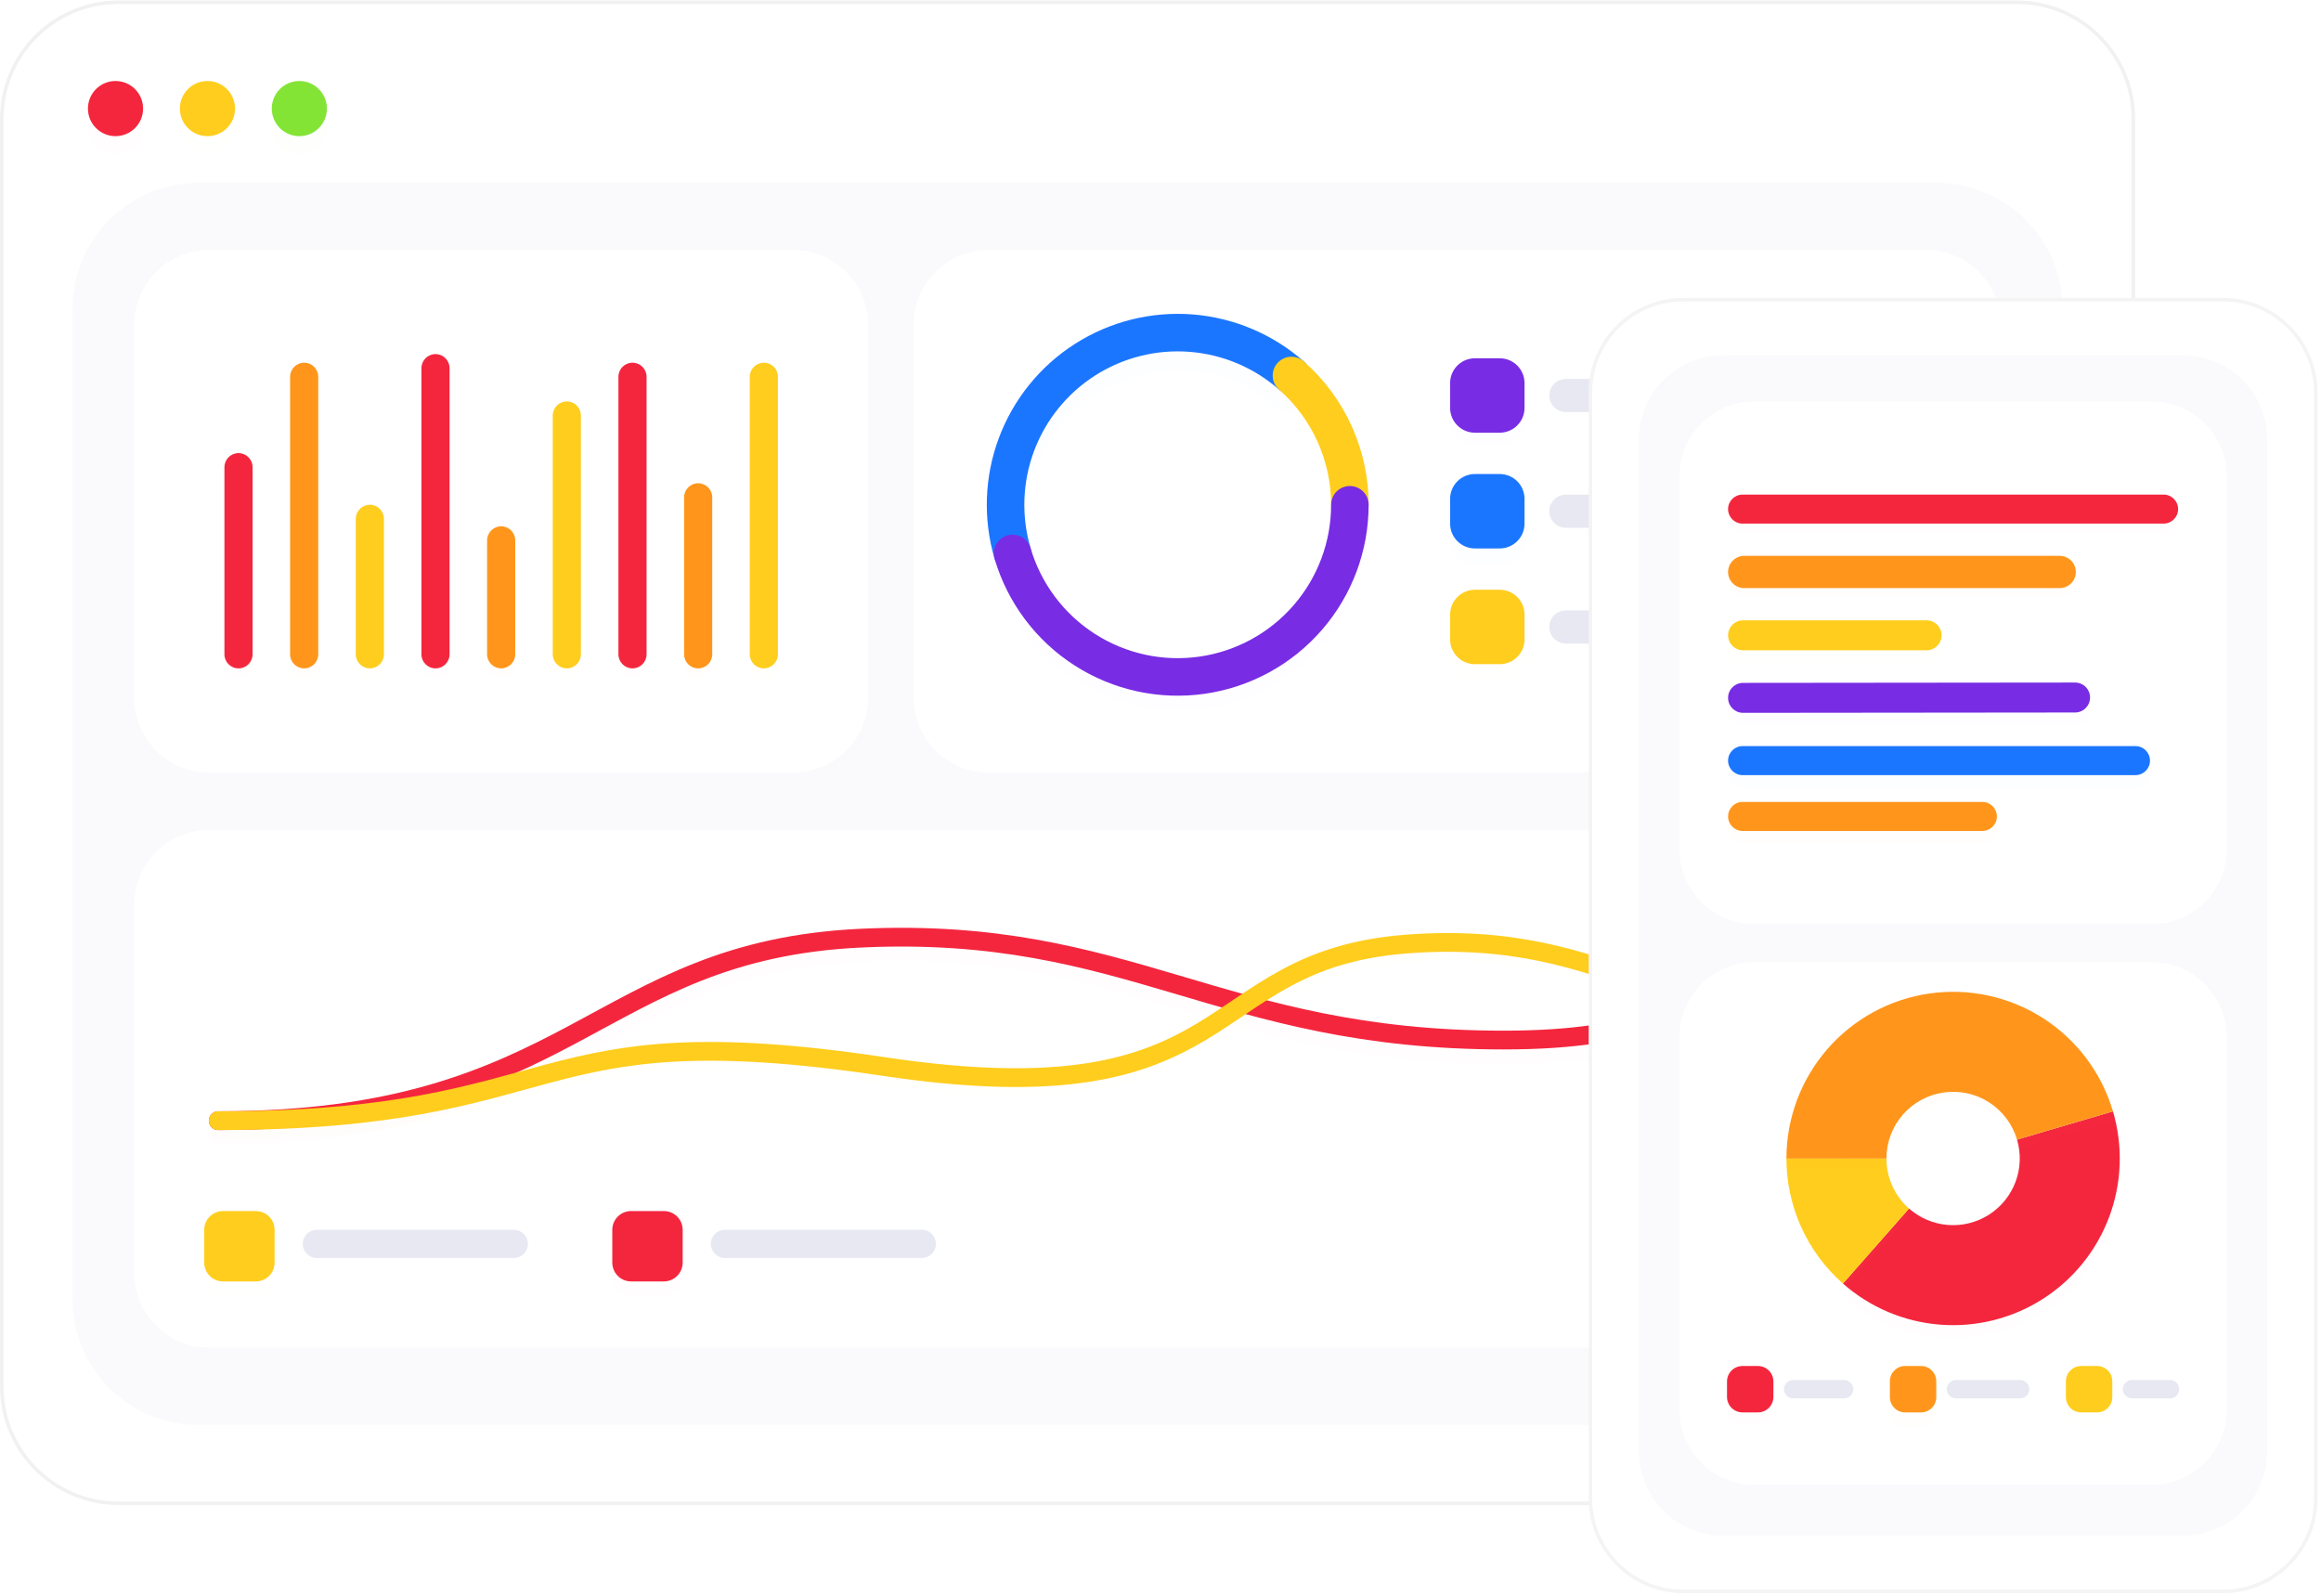 <svg width="663" height="456" viewBox="0 0 663 456" fill="none" xmlns="http://www.w3.org/2000/svg">
<path d="M576.044 0.646H33.863C15.437 0.646 0.5 15.584 0.5 34.01V396.03C0.5 414.456 15.437 429.393 33.863 429.393H576.044C594.47 429.393 609.407 414.456 609.407 396.03V34.01C609.407 15.584 594.47 0.646 576.044 0.646Z" fill="white" stroke="#F1F1F1"/>
<path d="M20.703 88.241C20.703 68.359 36.821 52.241 56.703 52.241H553.203C573.085 52.241 589.203 68.358 589.203 88.241V371.055C589.203 390.937 573.085 407.055 553.203 407.055H56.703C36.821 407.055 20.703 390.937 20.703 371.055V88.241Z" fill="#FAFAFC"/>
<g filter="url(#filter0_d)">
<path d="M548.972 237.035H59.778C47.938 237.035 38.34 246.633 38.34 258.473V363.503C38.34 375.343 47.938 384.941 59.778 384.941H548.972C560.812 384.941 570.41 375.343 570.41 363.503V258.473C570.41 246.633 560.812 237.035 548.972 237.035Z" fill="white" fill-opacity="0.01"/>
</g>
<path d="M548.972 237.035H59.778C47.938 237.035 38.34 246.633 38.34 258.473V363.503C38.34 375.343 47.938 384.941 59.778 384.941H548.972C560.812 384.941 570.41 375.343 570.41 363.503V258.473C570.41 246.633 560.812 237.035 548.972 237.035Z" fill="white"/>
<g filter="url(#filter1_d)">
<path d="M73.078 345.923H63.699C60.739 345.923 58.34 348.322 58.34 351.282V360.661C58.34 363.621 60.739 366.021 63.699 366.021H73.078C76.038 366.021 78.438 363.621 78.438 360.661V351.282C78.438 348.322 76.038 345.923 73.078 345.923Z" fill="#FFCD1D" fill-opacity="0.01"/>
</g>
<path d="M73.078 345.923H63.699C60.739 345.923 58.34 348.322 58.34 351.282V360.661C58.34 363.621 60.739 366.021 63.699 366.021H73.078C76.038 366.021 78.438 363.621 78.438 360.661V351.282C78.438 348.322 76.038 345.923 73.078 345.923Z" fill="#FFCD1D"/>
<g filter="url(#filter2_d)">
<path d="M189.645 345.923H180.266C177.306 345.923 174.906 348.322 174.906 351.282V360.661C174.906 363.621 177.306 366.021 180.266 366.021H189.645C192.605 366.021 195.004 363.621 195.004 360.661V351.282C195.004 348.322 192.605 345.923 189.645 345.923Z" fill="#F4263E" fill-opacity="0.01"/>
</g>
<path d="M189.645 345.923H180.266C177.306 345.923 174.906 348.322 174.906 351.282V360.661C174.906 363.621 177.306 366.021 180.266 366.021H189.645C192.605 366.021 195.004 363.621 195.004 360.661V351.282C195.004 348.322 192.605 345.923 189.645 345.923Z" fill="#F4263E"/>
<path d="M146.77 351.282H90.496C88.276 351.282 86.477 353.082 86.477 355.302C86.477 357.522 88.276 359.321 90.496 359.321H146.77C148.99 359.321 150.79 357.522 150.79 355.302C150.79 353.082 148.99 351.282 146.77 351.282Z" fill="#E7E8F1"/>
<path d="M263.336 351.282H207.063C204.843 351.282 203.043 353.082 203.043 355.302C203.043 357.522 204.843 359.321 207.063 359.321H263.336C265.556 359.321 267.356 357.522 267.356 355.302C267.356 353.082 265.556 351.282 263.336 351.282Z" fill="#E7E8F1"/>
<g filter="url(#filter3_d)">
<path d="M62.34 320.106C164.414 320.106 169.678 271.431 246.234 267.955C322.789 264.478 348.308 297.078 429.504 297.078C510.699 297.078 483.94 258.473 533.898 258.473" stroke="#F4263E" stroke-opacity="0.01" stroke-width="5.359" stroke-linecap="round"/>
</g>
<path d="M62.34 320.106C164.414 320.106 169.678 271.431 246.234 267.955C322.789 264.478 348.308 297.078 429.504 297.078C510.699 297.078 483.94 258.473 533.898 258.473" stroke="#F4263E" stroke-width="5.359" stroke-linecap="round"/>
<g filter="url(#filter4_d)">
<path d="M62.34 320.106C164.317 320.106 149.239 289.161 252.433 304.634C355.626 320.106 341.532 274.288 401.792 269.653C462.051 265.018 480.138 296.908 535.762 293.597" stroke="#FFCD1D" stroke-opacity="0.01" stroke-width="5.359" stroke-linecap="round"/>
</g>
<path d="M62.34 320.106C164.317 320.106 149.239 289.161 252.433 304.634C355.626 320.106 341.532 274.288 401.792 269.653C462.051 265.018 480.138 296.908 535.762 293.597" stroke="#FFCD1D" stroke-width="5.359" stroke-linecap="round"/>
<g filter="url(#filter5_d)">
<path d="M550.125 71.384H282.403C270.563 71.384 260.965 80.982 260.965 92.822V199.232C260.965 211.072 270.563 220.67 282.403 220.67H550.125C561.965 220.67 571.563 211.072 571.563 199.232V92.822C571.563 80.982 561.965 71.384 550.125 71.384Z" fill="white" fill-opacity="0.01"/>
</g>
<path d="M550.125 71.384H282.403C270.563 71.384 260.965 80.982 260.965 92.822V199.232C260.965 211.072 270.563 220.67 282.403 220.67H550.125C561.965 220.67 571.563 211.072 571.563 199.232V92.822C571.563 80.982 561.965 71.384 550.125 71.384Z" fill="white"/>
<g filter="url(#filter6_d)">
<path d="M289.249 158.088C286.234 147.859 286.625 136.926 290.364 126.939C294.104 116.952 300.989 108.45 309.981 102.717C318.973 96.984 329.586 94.329 340.218 95.153C350.851 95.977 360.928 100.235 368.929 107.285" stroke="#1B76FF" stroke-opacity="0.01" stroke-width="10.719" stroke-linecap="round"/>
</g>
<path d="M289.249 158.088C286.234 147.859 286.625 136.926 290.364 126.939C294.104 116.952 300.989 108.45 309.981 102.717C318.973 96.984 329.586 94.329 340.218 95.153C350.851 95.977 360.928 100.235 368.929 107.285" stroke="#1B76FF" stroke-width="10.719" stroke-linecap="round"/>
<g filter="url(#filter7_d)">
<path d="M368.906 107.264C374.166 111.892 378.376 117.591 381.255 123.979C384.133 130.367 385.614 137.296 385.597 144.302" stroke="#FFCD1D" stroke-opacity="0.01" stroke-width="10.719" stroke-linecap="round"/>
</g>
<path d="M368.906 107.264C374.166 111.892 378.376 117.591 381.255 123.979C384.133 130.367 385.614 137.296 385.597 144.302" stroke="#FFCD1D" stroke-width="10.719" stroke-linecap="round"/>
<g filter="url(#filter8_d)">
<path d="M385.594 144.182C385.594 156.008 381.332 167.438 373.59 176.377C365.848 185.317 355.144 191.167 343.439 192.855C331.735 194.544 319.813 191.958 309.86 185.572C299.907 179.186 292.589 169.427 289.246 158.083" stroke="#782CE4" stroke-opacity="0.01" stroke-width="10.719" stroke-linecap="round"/>
</g>
<path d="M385.594 144.182C385.594 156.008 381.332 167.438 373.59 176.377C365.848 185.317 355.144 191.167 343.439 192.855C331.735 194.544 319.813 191.958 309.86 185.572C299.907 179.186 292.589 169.427 289.246 158.083" stroke="#782CE4" stroke-width="10.719" stroke-linecap="round"/>
<g filter="url(#filter9_d)">
<path d="M428.399 102.34H421.315C417.402 102.34 414.23 105.512 414.23 109.424V116.509C414.23 120.421 417.402 123.593 421.315 123.593H428.399C432.312 123.593 435.484 120.421 435.484 116.509V109.424C435.484 105.512 432.312 102.34 428.399 102.34Z" fill="#782CE4" fill-opacity="0.01"/>
</g>
<path d="M428.399 102.34H421.315C417.402 102.34 414.23 105.512 414.23 109.424V116.509C414.23 120.421 417.402 123.593 421.315 123.593H428.399C432.312 123.593 435.484 120.421 435.484 116.509V109.424C435.484 105.512 432.312 102.34 428.399 102.34Z" fill="#782CE4"/>
<g filter="url(#filter10_d)">
<path d="M428.399 135.401H421.315C417.402 135.401 414.23 138.573 414.23 142.485V149.57C414.23 153.482 417.402 156.654 421.315 156.654H428.399C432.312 156.654 435.484 153.482 435.484 149.57V142.485C435.484 138.573 432.312 135.401 428.399 135.401Z" fill="#1B76FF" fill-opacity="0.01"/>
</g>
<path d="M428.399 135.401H421.315C417.402 135.401 414.23 138.573 414.23 142.485V149.57C414.23 153.482 417.402 156.654 421.315 156.654H428.399C432.312 156.654 435.484 153.482 435.484 149.57V142.485C435.484 138.573 432.312 135.401 428.399 135.401Z" fill="#1B76FF"/>
<g filter="url(#filter11_d)">
<path d="M428.399 168.461H421.315C417.402 168.461 414.23 171.633 414.23 175.545V182.63C414.23 186.542 417.402 189.714 421.315 189.714H428.399C432.312 189.714 435.484 186.542 435.484 182.63V175.545C435.484 171.633 432.312 168.461 428.399 168.461Z" fill="#FFCD1D" fill-opacity="0.01"/>
</g>
<path d="M428.399 168.461H421.315C417.402 168.461 414.23 171.633 414.23 175.545V182.63C414.23 186.542 417.402 189.714 421.315 189.714H428.399C432.312 189.714 435.484 186.542 435.484 182.63V175.545C435.484 171.633 432.312 168.461 428.399 168.461Z" fill="#FFCD1D"/>
<path d="M540.567 108.244H447.289C444.681 108.244 442.566 110.359 442.566 112.967C442.566 115.575 444.681 117.69 447.289 117.69H540.567C543.176 117.69 545.29 115.575 545.29 112.967C545.29 110.359 543.176 108.244 540.567 108.244Z" fill="#E7E8F1"/>
<path d="M513.41 141.304H447.289C444.681 141.304 442.566 143.419 442.566 146.027C442.566 148.636 444.681 150.75 447.289 150.75H513.41C516.019 150.75 518.133 148.636 518.133 146.027C518.133 143.419 516.019 141.304 513.41 141.304Z" fill="#E7E8F1"/>
<path d="M540.567 174.365H447.289C444.681 174.365 442.566 176.48 442.566 179.088C442.566 181.697 444.681 183.811 447.289 183.811H540.567C543.176 183.811 545.29 181.697 545.29 179.088C545.29 176.48 543.176 174.365 540.567 174.365Z" fill="#E7E8F1"/>
<g filter="url(#filter12_d)">
<path d="M226.546 71.384H59.778C47.938 71.384 38.34 80.982 38.34 92.822V199.232C38.34 211.072 47.938 220.67 59.778 220.67H226.546C238.386 220.67 247.984 211.072 247.984 199.232V92.822C247.984 80.982 238.386 71.384 226.546 71.384Z" fill="white" fill-opacity="0.01"/>
</g>
<path d="M226.546 71.384H59.778C47.938 71.384 38.34 80.982 38.34 92.822V199.232C38.34 211.072 47.938 220.67 59.778 220.67H226.546C238.386 220.67 247.984 211.072 247.984 199.232V92.822C247.984 80.982 238.386 71.384 226.546 71.384Z" fill="white"/>
<g filter="url(#filter13_d)">
<path d="M72.148 133.445C72.148 131.225 70.349 129.426 68.129 129.426C65.909 129.426 64.109 131.225 64.109 133.445V186.893C64.109 189.113 65.909 190.912 68.129 190.912C70.349 190.912 72.148 189.113 72.148 186.893V133.445Z" fill="#F4263E" fill-opacity="0.01"/>
<path d="M128.422 105.162C128.422 102.942 126.622 101.142 124.402 101.142C122.182 101.142 120.383 102.942 120.383 105.162V186.893C120.383 189.113 122.182 190.912 124.402 190.912C126.622 190.912 128.422 189.113 128.422 186.893V105.162Z" fill="#F4263E" fill-opacity="0.01"/>
<path d="M184.695 107.621C184.695 105.401 182.896 103.601 180.676 103.601C178.456 103.601 176.656 105.401 176.656 107.621V186.892C176.656 189.112 178.456 190.912 180.676 190.912C182.896 190.912 184.695 189.112 184.695 186.892V107.621Z" fill="#F4263E" fill-opacity="0.01"/>
</g>
<path d="M72.148 133.445C72.148 131.225 70.349 129.426 68.129 129.426C65.909 129.426 64.109 131.225 64.109 133.445V186.893C64.109 189.113 65.909 190.912 68.129 190.912C70.349 190.912 72.148 189.113 72.148 186.893V133.445Z" fill="#F4263E"/>
<path d="M128.422 105.162C128.422 102.942 126.622 101.142 124.402 101.142C122.182 101.142 120.383 102.942 120.383 105.162V186.893C120.383 189.113 122.182 190.912 124.402 190.912C126.622 190.912 128.422 189.113 128.422 186.893V105.162Z" fill="#F4263E"/>
<path d="M184.695 107.621C184.695 105.401 182.896 103.601 180.676 103.601C178.456 103.601 176.656 105.401 176.656 107.621V186.892C176.656 189.112 178.456 190.912 180.676 190.912C182.896 190.912 184.695 189.112 184.695 186.892V107.621Z" fill="#F4263E"/>
<g filter="url(#filter14_d)">
<path d="M90.906 107.621C90.906 105.401 89.107 103.601 86.887 103.601C84.667 103.601 82.867 105.401 82.867 107.621V186.892C82.867 189.112 84.667 190.912 86.887 190.912C89.107 190.912 90.906 189.112 90.906 186.892V107.621Z" fill="#FF961B" fill-opacity="0.01"/>
<path d="M147.18 154.351C147.18 152.131 145.38 150.331 143.16 150.331C140.94 150.331 139.141 152.131 139.141 154.351V186.893C139.141 189.112 140.94 190.912 143.16 190.912C145.38 190.912 147.18 189.112 147.18 186.893V154.351Z" fill="#FF961B" fill-opacity="0.01"/>
<path d="M203.453 142.054C203.453 139.834 201.654 138.034 199.434 138.034C197.214 138.034 195.414 139.834 195.414 142.054V186.893C195.414 189.113 197.214 190.912 199.434 190.912C201.654 190.912 203.453 189.113 203.453 186.893V142.054Z" fill="#FF961B" fill-opacity="0.01"/>
</g>
<path d="M90.906 107.621C90.906 105.401 89.107 103.601 86.887 103.601C84.667 103.601 82.867 105.401 82.867 107.621V186.892C82.867 189.112 84.667 190.912 86.887 190.912C89.107 190.912 90.906 189.112 90.906 186.892V107.621Z" fill="#FF961B"/>
<path d="M147.18 154.351C147.18 152.131 145.38 150.331 143.16 150.331C140.94 150.331 139.141 152.131 139.141 154.351V186.893C139.141 189.112 140.94 190.912 143.16 190.912C145.38 190.912 147.18 189.112 147.18 186.893V154.351Z" fill="#FF961B"/>
<path d="M203.453 142.054C203.453 139.834 201.654 138.034 199.434 138.034C197.214 138.034 195.414 139.834 195.414 142.054V186.893C195.414 189.113 197.214 190.912 199.434 190.912C201.654 190.912 203.453 189.113 203.453 186.893V142.054Z" fill="#FF961B"/>
<g filter="url(#filter15_d)">
<path d="M109.664 148.202C109.664 145.982 107.865 144.182 105.645 144.182C103.425 144.182 101.625 145.982 101.625 148.202V186.892C101.625 189.112 103.425 190.912 105.645 190.912C107.865 190.912 109.664 189.112 109.664 186.892V148.202Z" fill="#FFCD1D" fill-opacity="0.01"/>
<path d="M165.938 118.689C165.938 116.469 164.138 114.669 161.918 114.669C159.698 114.669 157.898 116.469 157.898 118.689V186.893C157.898 189.113 159.698 190.912 161.918 190.912C164.138 190.912 165.938 189.113 165.938 186.893V118.689Z" fill="#FFCD1D" fill-opacity="0.01"/>
<path d="M222.211 107.621C222.211 105.401 220.411 103.601 218.191 103.601C215.971 103.601 214.172 105.401 214.172 107.621V186.892C214.172 189.112 215.971 190.912 218.191 190.912C220.411 190.912 222.211 189.112 222.211 186.892V107.621Z" fill="#FFCD1D" fill-opacity="0.01"/>
</g>
<path d="M109.664 148.202C109.664 145.982 107.865 144.182 105.645 144.182C103.425 144.182 101.625 145.982 101.625 148.202V186.892C101.625 189.112 103.425 190.912 105.645 190.912C107.865 190.912 109.664 189.112 109.664 186.892V148.202Z" fill="#FFCD1D"/>
<path d="M165.938 118.689C165.938 116.469 164.138 114.669 161.918 114.669C159.698 114.669 157.898 116.469 157.898 118.689V186.893C157.898 189.113 159.698 190.912 161.918 190.912C164.138 190.912 165.938 189.113 165.938 186.893V118.689Z" fill="#FFCD1D"/>
<path d="M222.211 107.621C222.211 105.401 220.411 103.601 218.191 103.601C215.971 103.601 214.172 105.401 214.172 107.621V186.892C214.172 189.112 215.971 190.912 218.191 190.912C220.411 190.912 222.211 189.112 222.211 186.892V107.621Z" fill="#FFCD1D"/>
<g filter="url(#filter16_d)">
<path d="M32.998 38.892C37.348 38.892 40.874 35.365 40.874 31.015C40.874 26.665 37.348 23.138 32.998 23.138C28.648 23.138 25.121 26.665 25.121 31.015C25.121 35.365 28.648 38.892 32.998 38.892Z" fill="#F4263E" fill-opacity="0.01"/>
</g>
<path d="M32.998 38.892C37.348 38.892 40.874 35.365 40.874 31.015C40.874 26.665 37.348 23.138 32.998 23.138C28.648 23.138 25.121 26.665 25.121 31.015C25.121 35.365 28.648 38.892 32.998 38.892Z" fill="#F4263E"/>
<g filter="url(#filter17_d)">
<path d="M59.256 38.892C63.606 38.892 67.132 35.365 67.132 31.015C67.132 26.665 63.606 23.138 59.256 23.138C54.905 23.138 51.379 26.665 51.379 31.015C51.379 35.365 54.905 38.892 59.256 38.892Z" fill="#FFCD1D" fill-opacity="0.01"/>
</g>
<path d="M59.256 38.892C63.606 38.892 67.132 35.365 67.132 31.015C67.132 26.665 63.606 23.138 59.256 23.138C54.905 23.138 51.379 26.665 51.379 31.015C51.379 35.365 54.905 38.892 59.256 38.892Z" fill="#FFCD1D"/>
<g filter="url(#filter18_d)">
<path d="M85.51 38.892C89.86 38.892 93.386 35.365 93.386 31.015C93.386 26.665 89.86 23.138 85.51 23.138C81.159 23.138 77.633 26.665 77.633 31.015C77.633 35.365 81.159 38.892 85.51 38.892Z" fill="#83E436" fill-opacity="0.01"/>
</g>
<path d="M85.51 38.892C89.86 38.892 93.386 35.365 93.386 31.015C93.386 26.665 89.86 23.138 85.51 23.138C81.159 23.138 77.633 26.665 77.633 31.015C77.633 35.365 81.159 38.892 85.51 38.892Z" fill="#83E436"/>
<path d="M635.002 85.599H480.809C466.173 85.599 454.309 97.464 454.309 112.099V428.065C454.309 442.701 466.173 454.565 480.809 454.565H635.002C649.637 454.565 661.502 442.701 661.502 428.065V112.099C661.502 97.464 649.637 85.599 635.002 85.599Z" fill="white" stroke="#F4F4F4"/>
<path d="M468.18 125.536C468.18 112.281 478.925 101.536 492.18 101.536H623.628C636.882 101.536 647.628 112.281 647.628 125.536V414.628C647.628 427.883 636.882 438.628 623.628 438.628H492.18C478.925 438.628 468.18 427.883 468.18 414.628V125.536Z" fill="#FAFAFC"/>
<g filter="url(#filter19_d)">
<path d="M614.644 114.669H501.168C489.328 114.669 479.73 124.267 479.73 136.107V242.517C479.73 254.357 489.328 263.955 501.168 263.955H614.644C626.483 263.955 636.081 254.357 636.081 242.517V136.107C636.081 124.267 626.483 114.669 614.644 114.669Z" fill="white" fill-opacity="0.01"/>
</g>
<path d="M614.644 114.669H501.168C489.328 114.669 479.73 124.267 479.73 136.107V242.517C479.73 254.357 489.328 263.955 501.168 263.955H614.644C626.483 263.955 636.081 254.357 636.081 242.517V136.107C636.081 124.267 626.483 114.669 614.644 114.669Z" fill="white"/>
<g filter="url(#filter20_d)">
<path d="M618.039 149.563C620.328 149.563 622.184 147.707 622.184 145.418C622.184 143.129 620.328 141.273 618.039 141.273H497.774C495.485 141.273 493.63 143.129 493.63 145.418C493.63 147.707 495.485 149.563 497.774 149.563H618.039Z" fill="#F4263E" fill-opacity="0.01"/>
</g>
<path d="M618.039 149.563C620.328 149.563 622.184 147.707 622.184 145.418C622.184 143.129 620.328 141.273 618.039 141.273H497.774C495.485 141.273 493.63 143.129 493.63 145.418C493.63 147.707 495.485 149.563 497.774 149.563H618.039Z" fill="#F4263E"/>
<g filter="url(#filter21_d)">
<path d="M588.359 167.984C590.903 167.984 592.965 165.922 592.965 163.378C592.965 160.835 590.903 158.773 588.359 158.773H498.233C495.69 158.773 493.628 160.835 493.628 163.378C493.628 165.922 495.69 167.984 498.233 167.984H588.359Z" fill="#FF961B" fill-opacity="0.01"/>
</g>
<path d="M588.359 167.984C590.903 167.984 592.965 165.922 592.965 163.378C592.965 160.835 590.903 158.773 588.359 158.773H498.233C495.69 158.773 493.628 160.835 493.628 163.378C493.628 165.922 495.69 167.984 498.233 167.984H588.359Z" fill="#FF961B"/>
<g filter="url(#filter22_d)">
<path d="M550.341 185.747C552.703 185.747 554.617 183.832 554.617 181.47C554.617 179.108 552.703 177.194 550.341 177.194H497.909C495.547 177.194 493.632 179.108 493.632 181.47C493.632 183.832 495.547 185.747 497.909 185.747H550.341Z" fill="#FFCD1D" fill-opacity="0.01"/>
</g>
<path d="M550.341 185.747C552.703 185.747 554.617 183.832 554.617 181.47C554.617 179.108 552.703 177.194 550.341 177.194H497.909C495.547 177.194 493.632 179.108 493.632 181.47C493.632 183.832 495.547 185.747 497.909 185.747H550.341Z" fill="#FFCD1D"/>
<g filter="url(#filter23_d)">
<path d="M610.004 221.406C612.293 221.406 614.148 219.55 614.148 217.261C614.148 214.972 612.293 213.116 610.004 213.116H497.774C495.485 213.116 493.629 214.972 493.629 217.261C493.629 219.55 495.485 221.406 497.774 221.406H610.004Z" fill="#1B76FF" fill-opacity="0.01"/>
</g>
<path d="M610.004 221.406C612.293 221.406 614.148 219.55 614.148 217.261C614.148 214.972 612.293 213.116 610.004 213.116H497.774C495.485 213.116 493.629 214.972 493.629 217.261C493.629 219.55 495.485 221.406 497.774 221.406H610.004Z" fill="#1B76FF"/>
<g filter="url(#filter24_d)">
<path d="M570.414 233.207V233.207C570.414 230.918 568.558 229.062 566.269 229.062H497.776C495.487 229.062 493.631 230.918 493.631 233.207V233.207C493.631 235.496 495.487 237.352 497.776 237.352H566.269C568.558 237.352 570.414 235.496 570.414 233.207Z" fill="#FF961B" fill-opacity="0.01"/>
</g>
<path d="M570.414 233.207V233.207C570.414 230.918 568.558 229.062 566.269 229.062H497.776C495.487 229.062 493.631 230.918 493.631 233.207V233.207C493.631 235.496 495.487 237.352 497.776 237.352H566.269C568.558 237.352 570.414 235.496 570.414 233.207Z" fill="#FF961B"/>
<g filter="url(#filter25_d)">
<path d="M597.03 199.234L597.03 199.234C597.029 196.873 595.113 194.96 592.751 194.962L497.904 195.057C495.542 195.059 493.629 196.976 493.63 199.338C493.632 201.699 495.547 203.612 497.909 203.61L592.756 203.515C595.118 203.513 597.032 201.596 597.03 199.234Z" fill="#782CE4" fill-opacity="0.01"/>
</g>
<path d="M597.03 199.234L597.03 199.234C597.029 196.873 595.113 194.96 592.751 194.962L497.904 195.057C495.542 195.059 493.629 196.976 493.63 199.338C493.632 201.699 495.547 203.612 497.909 203.61L592.756 203.515C595.118 203.513 597.032 201.596 597.03 199.234Z" fill="#782CE4"/>
<g filter="url(#filter26_d)">
<path d="M614.644 274.824H501.168C489.328 274.824 479.73 284.422 479.73 296.262V402.673C479.73 414.512 489.328 424.11 501.168 424.11H614.644C626.483 424.11 636.081 414.512 636.081 402.673V296.262C636.081 284.422 626.483 274.824 614.644 274.824Z" fill="white" fill-opacity="0.01"/>
</g>
<path d="M614.644 274.824H501.168C489.328 274.824 479.73 284.422 479.73 296.262V402.673C479.73 414.512 489.328 424.11 501.168 424.11H614.644C626.483 424.11 636.081 414.512 636.081 402.673V296.262C636.081 284.422 626.483 274.824 614.644 274.824Z" fill="white"/>
<g filter="url(#filter27_d)">
<path d="M603.575 317.445C606.494 327.349 606.115 337.933 602.495 347.602C598.875 357.271 592.209 365.501 583.503 371.052C574.798 376.603 564.524 379.173 554.23 378.375C543.936 377.577 534.18 373.455 526.434 366.63L545.318 345.196C548.417 347.927 552.319 349.576 556.437 349.895C560.554 350.214 564.664 349.186 568.146 346.965C571.628 344.745 574.295 341.453 575.743 337.585C577.191 333.718 577.342 329.484 576.175 325.523L603.575 317.445Z" fill="#F4263E" fill-opacity="0.01"/>
</g>
<path d="M603.575 317.445C606.494 327.349 606.115 337.933 602.495 347.602C598.875 357.271 592.209 365.501 583.503 371.052C574.798 376.603 564.524 379.173 554.23 378.375C543.936 377.577 534.18 373.455 526.434 366.63L545.318 345.196C548.417 347.927 552.319 349.576 556.437 349.895C560.554 350.214 564.664 349.186 568.146 346.965C571.628 344.745 574.295 341.453 575.743 337.585C577.191 333.718 577.342 329.484 576.175 325.523L603.575 317.445Z" fill="#F4263E"/>
<g filter="url(#filter28_d)">
<path d="M526.456 366.65C521.364 362.169 517.288 356.652 514.501 350.468C511.714 344.283 510.281 337.575 510.297 330.792L538.863 330.861C538.857 333.575 539.43 336.258 540.544 338.732C541.659 341.205 543.29 343.412 545.327 345.205L526.456 366.65Z" fill="#FFCD1D" fill-opacity="0.01"/>
</g>
<path d="M526.456 366.65C521.364 362.169 517.288 356.652 514.501 350.468C511.714 344.283 510.281 337.575 510.297 330.792L538.863 330.861C538.857 333.575 539.43 336.258 540.544 338.732C541.659 341.205 543.29 343.412 545.327 345.205L526.456 366.65Z" fill="#FFCD1D"/>
<g filter="url(#filter29_d)">
<path d="M510.297 330.908C510.297 319.459 514.423 308.393 521.918 299.739C529.414 291.084 539.777 285.421 551.108 283.786C562.44 282.151 573.981 284.654 583.617 290.837C593.253 297.02 600.339 306.468 603.575 317.45L576.174 325.525C574.88 321.132 572.046 317.353 568.191 314.879C564.337 312.406 559.72 311.405 555.188 312.059C550.655 312.713 546.51 314.978 543.512 318.44C540.513 321.902 538.863 326.328 538.863 330.908H510.297Z" fill="#FF961B" fill-opacity="0.01"/>
</g>
<path d="M510.297 330.908C510.297 319.459 514.423 308.393 521.918 299.739C529.414 291.084 539.777 285.421 551.108 283.786C562.44 282.151 573.981 284.654 583.617 290.837C593.253 297.02 600.339 306.468 603.575 317.45L576.174 325.525C574.88 321.132 572.046 317.353 568.191 314.879C564.337 312.406 559.72 311.405 555.188 312.059C550.655 312.713 546.51 314.978 543.512 318.44C540.513 321.902 538.863 326.328 538.863 330.908H510.297Z" fill="#FF961B"/>
<g filter="url(#filter30_d)">
<path d="M502.154 390.182H497.747C495.305 390.182 493.324 392.162 493.324 394.605V399.012C493.324 401.454 495.305 403.435 497.747 403.435H502.154C504.596 403.435 506.577 401.454 506.577 399.012V394.605C506.577 392.162 504.596 390.182 502.154 390.182Z" fill="#F4263E" fill-opacity="0.01"/>
</g>
<path d="M502.154 390.182H497.747C495.305 390.182 493.324 392.162 493.324 394.605V399.012C493.324 401.454 495.305 403.435 497.747 403.435H502.154C504.596 403.435 506.577 401.454 506.577 399.012V394.605C506.577 392.162 504.596 390.182 502.154 390.182Z" fill="#F4263E"/>
<g filter="url(#filter31_d)">
<path d="M548.747 390.182H544.201C541.797 390.182 539.848 392.131 539.848 394.536V399.081C539.848 401.486 541.797 403.435 544.201 403.435H548.747C551.151 403.435 553.1 401.486 553.1 399.081V394.536C553.1 392.131 551.151 390.182 548.747 390.182Z" fill="#FF961B" fill-opacity="0.01"/>
</g>
<path d="M548.747 390.182H544.201C541.797 390.182 539.848 392.131 539.848 394.536V399.081C539.848 401.486 541.797 403.435 544.201 403.435H548.747C551.151 403.435 553.1 401.486 553.1 399.081V394.536C553.1 392.131 551.151 390.182 548.747 390.182Z" fill="#FF961B"/>
<g filter="url(#filter32_d)">
<path d="M599.032 390.182H594.486C592.082 390.182 590.133 392.131 590.133 394.536V399.081C590.133 401.486 592.082 403.435 594.486 403.435H599.032C601.436 403.435 603.385 401.486 603.385 399.081V394.536C603.385 392.131 601.436 390.182 599.032 390.182Z" fill="#FFCD1D" fill-opacity="0.01"/>
</g>
<path d="M599.032 390.182H594.486C592.082 390.182 590.133 392.131 590.133 394.536V399.081C590.133 401.486 592.082 403.435 594.486 403.435H599.032C601.436 403.435 603.385 401.486 603.385 399.081V394.536C603.385 392.131 601.436 390.182 599.032 390.182Z" fill="#FFCD1D"/>
<path d="M526.786 394.196H512.19C510.748 394.196 509.578 395.365 509.578 396.808V396.808C509.578 398.251 510.748 399.42 512.19 399.42H526.786C528.229 399.42 529.398 398.251 529.398 396.808V396.808C529.398 395.365 528.229 394.196 526.786 394.196Z" fill="#E7E8F1"/>
<path d="M577.07 394.196H558.714C557.271 394.196 556.102 395.365 556.102 396.808V396.808C556.102 398.251 557.271 399.42 558.714 399.42H577.07C578.513 399.42 579.682 398.251 579.682 396.808V396.808C579.682 395.365 578.513 394.196 577.07 394.196Z" fill="#E7E8F1"/>
<path d="M619.878 394.196H608.999C607.556 394.196 606.387 395.365 606.387 396.808V396.808C606.387 398.251 607.556 399.42 608.999 399.42H619.878C621.321 399.42 622.49 398.251 622.49 396.808V396.808C622.49 395.365 621.321 394.196 619.878 394.196Z" fill="#E7E8F1"/>
<defs>
<filter id="filter0_d" x="32.98" y="234.355" width="542.789" height="158.625" filterUnits="userSpaceOnUse" color-interpolation-filters="sRGB">
<feFlood flood-opacity="0" result="BackgroundImageFix"/>
<feColorMatrix in="SourceAlpha" type="matrix" values="0 0 0 0 0 0 0 0 0 0 0 0 0 0 0 0 0 0 127 0"/>
<feOffset dy="2.68"/>
<feGaussianBlur stdDeviation="2.68"/>
<feColorMatrix type="matrix" values="0 0 0 0 0.471 0 0 0 0 0.173 0 0 0 0 0.894 0 0 0 0.08 0"/>
<feBlend mode="normal" in2="BackgroundImageFix" result="effect1_dropShadow"/>
<feBlend mode="normal" in="SourceGraphic" in2="effect1_dropShadow" result="shape"/>
</filter>
<filter id="filter1_d" x="52.98" y="344.583" width="30.817" height="30.817" filterUnits="userSpaceOnUse" color-interpolation-filters="sRGB">
<feFlood flood-opacity="0" result="BackgroundImageFix"/>
<feColorMatrix in="SourceAlpha" type="matrix" values="0 0 0 0 0 0 0 0 0 0 0 0 0 0 0 0 0 0 127 0"/>
<feOffset dy="4.02"/>
<feGaussianBlur stdDeviation="2.68"/>
<feColorMatrix type="matrix" values="0 0 0 0 1 0 0 0 0 0.805 0 0 0 0 0.113 0 0 0 0.46 0"/>
<feBlend mode="normal" in2="BackgroundImageFix" result="effect1_dropShadow"/>
<feBlend mode="normal" in="SourceGraphic" in2="effect1_dropShadow" result="shape"/>
</filter>
<filter id="filter2_d" x="169.547" y="344.583" width="30.817" height="30.817" filterUnits="userSpaceOnUse" color-interpolation-filters="sRGB">
<feFlood flood-opacity="0" result="BackgroundImageFix"/>
<feColorMatrix in="SourceAlpha" type="matrix" values="0 0 0 0 0 0 0 0 0 0 0 0 0 0 0 0 0 0 127 0"/>
<feOffset dy="4.02"/>
<feGaussianBlur stdDeviation="2.68"/>
<feColorMatrix type="matrix" values="0 0 0 0 0.957 0 0 0 0 0.149 0 0 0 0 0.243 0 0 0 0.13 0"/>
<feBlend mode="normal" in2="BackgroundImageFix" result="effect1_dropShadow"/>
<feBlend mode="normal" in="SourceGraphic" in2="effect1_dropShadow" result="shape"/>
</filter>
<filter id="filter3_d" x="52.961" y="253.114" width="490.316" height="80.391" filterUnits="userSpaceOnUse" color-interpolation-filters="sRGB">
<feFlood flood-opacity="0" result="BackgroundImageFix"/>
<feColorMatrix in="SourceAlpha" type="matrix" values="0 0 0 0 0 0 0 0 0 0 0 0 0 0 0 0 0 0 127 0"/>
<feOffset dy="4.02"/>
<feGaussianBlur stdDeviation="3.35"/>
<feColorMatrix type="matrix" values="0 0 0 0 0.996 0 0 0 0 0.337 0 0 0 0 0.376 0 0 0 0.16 0"/>
<feBlend mode="normal" in2="BackgroundImageFix" result="effect1_dropShadow"/>
<feBlend mode="normal" in="SourceGraphic" in2="effect1_dropShadow" result="shape"/>
</filter>
<filter id="filter4_d" x="52.961" y="262.493" width="492.18" height="69.672" filterUnits="userSpaceOnUse" color-interpolation-filters="sRGB">
<feFlood flood-opacity="0" result="BackgroundImageFix"/>
<feColorMatrix in="SourceAlpha" type="matrix" values="0 0 0 0 0 0 0 0 0 0 0 0 0 0 0 0 0 0 127 0"/>
<feOffset dy="2.68"/>
<feGaussianBlur stdDeviation="3.35"/>
<feColorMatrix type="matrix" values="0 0 0 0 1 0 0 0 0 0.805 0 0 0 0 0.113 0 0 0 0.24 0"/>
<feBlend mode="normal" in2="BackgroundImageFix" result="effect1_dropShadow"/>
<feBlend mode="normal" in="SourceGraphic" in2="effect1_dropShadow" result="shape"/>
</filter>
<filter id="filter5_d" x="255.605" y="68.704" width="321.317" height="160.005" filterUnits="userSpaceOnUse" color-interpolation-filters="sRGB">
<feFlood flood-opacity="0" result="BackgroundImageFix"/>
<feColorMatrix in="SourceAlpha" type="matrix" values="0 0 0 0 0 0 0 0 0 0 0 0 0 0 0 0 0 0 127 0"/>
<feOffset dy="2.68"/>
<feGaussianBlur stdDeviation="2.68"/>
<feColorMatrix type="matrix" values="0 0 0 0 0.471 0 0 0 0 0.173 0 0 0 0 0.894 0 0 0 0.08 0"/>
<feBlend mode="normal" in2="BackgroundImageFix" result="effect1_dropShadow"/>
<feBlend mode="normal" in="SourceGraphic" in2="effect1_dropShadow" result="shape"/>
</filter>
<filter id="filter6_d" x="276.523" y="89.647" width="103.124" height="84.521" filterUnits="userSpaceOnUse" color-interpolation-filters="sRGB">
<feFlood flood-opacity="0" result="BackgroundImageFix"/>
<feColorMatrix in="SourceAlpha" type="matrix" values="0 0 0 0 0 0 0 0 0 0 0 0 0 0 0 0 0 0 127 0"/>
<feOffset dy="5.359"/>
<feGaussianBlur stdDeviation="2.68"/>
<feColorMatrix type="matrix" values="0 0 0 0 0.104 0 0 0 0 0.463 0 0 0 0 1 0 0 0 0.15 0"/>
<feBlend mode="normal" in2="BackgroundImageFix" result="effect1_dropShadow"/>
<feBlend mode="normal" in="SourceGraphic" in2="effect1_dropShadow" result="shape"/>
</filter>
<filter id="filter7_d" x="354.168" y="95.206" width="46.168" height="66.515" filterUnits="userSpaceOnUse" color-interpolation-filters="sRGB">
<feFlood flood-opacity="0" result="BackgroundImageFix"/>
<feColorMatrix in="SourceAlpha" type="matrix" values="0 0 0 0 0 0 0 0 0 0 0 0 0 0 0 0 0 0 127 0"/>
<feOffset dy="2.68"/>
<feGaussianBlur stdDeviation="4.689"/>
<feColorMatrix type="matrix" values="0 0 0 0 1 0 0 0 0 0.805 0 0 0 0 0.113 0 0 0 0.12 0"/>
<feBlend mode="normal" in2="BackgroundImageFix" result="effect1_dropShadow"/>
<feBlend mode="normal" in="SourceGraphic" in2="effect1_dropShadow" result="shape"/>
</filter>
<filter id="filter8_d" x="278.527" y="137.483" width="117.787" height="70.615" filterUnits="userSpaceOnUse" color-interpolation-filters="sRGB">
<feFlood flood-opacity="0" result="BackgroundImageFix"/>
<feColorMatrix in="SourceAlpha" type="matrix" values="0 0 0 0 0 0 0 0 0 0 0 0 0 0 0 0 0 0 127 0"/>
<feOffset dy="4.02"/>
<feGaussianBlur stdDeviation="2.68"/>
<feColorMatrix type="matrix" values="0 0 0 0 0.471 0 0 0 0 0.173 0 0 0 0 0.894 0 0 0 0.15 0"/>
<feBlend mode="normal" in2="BackgroundImageFix" result="effect1_dropShadow"/>
<feBlend mode="normal" in="SourceGraphic" in2="effect1_dropShadow" result="shape"/>
</filter>
<filter id="filter9_d" x="409.508" y="101.159" width="30.699" height="30.699" filterUnits="userSpaceOnUse" color-interpolation-filters="sRGB">
<feFlood flood-opacity="0" result="BackgroundImageFix"/>
<feColorMatrix in="SourceAlpha" type="matrix" values="0 0 0 0 0 0 0 0 0 0 0 0 0 0 0 0 0 0 127 0"/>
<feOffset dy="3.542"/>
<feGaussianBlur stdDeviation="2.361"/>
<feColorMatrix type="matrix" values="0 0 0 0 0.471 0 0 0 0 0.173 0 0 0 0 0.894 0 0 0 0.17 0"/>
<feBlend mode="normal" in2="BackgroundImageFix" result="effect1_dropShadow"/>
<feBlend mode="normal" in="SourceGraphic" in2="effect1_dropShadow" result="shape"/>
</filter>
<filter id="filter10_d" x="409.508" y="135.401" width="30.699" height="30.699" filterUnits="userSpaceOnUse" color-interpolation-filters="sRGB">
<feFlood flood-opacity="0" result="BackgroundImageFix"/>
<feColorMatrix in="SourceAlpha" type="matrix" values="0 0 0 0 0 0 0 0 0 0 0 0 0 0 0 0 0 0 127 0"/>
<feOffset dy="4.723"/>
<feGaussianBlur stdDeviation="2.361"/>
<feColorMatrix type="matrix" values="0 0 0 0 0.104 0 0 0 0 0.463 0 0 0 0 1 0 0 0 0.18 0"/>
<feBlend mode="normal" in2="BackgroundImageFix" result="effect1_dropShadow"/>
<feBlend mode="normal" in="SourceGraphic" in2="effect1_dropShadow" result="shape"/>
</filter>
<filter id="filter11_d" x="409.508" y="168.461" width="30.699" height="30.699" filterUnits="userSpaceOnUse" color-interpolation-filters="sRGB">
<feFlood flood-opacity="0" result="BackgroundImageFix"/>
<feColorMatrix in="SourceAlpha" type="matrix" values="0 0 0 0 0 0 0 0 0 0 0 0 0 0 0 0 0 0 127 0"/>
<feOffset dy="4.723"/>
<feGaussianBlur stdDeviation="2.361"/>
<feColorMatrix type="matrix" values="0 0 0 0 1 0 0 0 0 0.805 0 0 0 0 0.113 0 0 0 0.22 0"/>
<feBlend mode="normal" in2="BackgroundImageFix" result="effect1_dropShadow"/>
<feBlend mode="normal" in="SourceGraphic" in2="effect1_dropShadow" result="shape"/>
</filter>
<filter id="filter12_d" x="32.98" y="68.704" width="220.363" height="160.005" filterUnits="userSpaceOnUse" color-interpolation-filters="sRGB">
<feFlood flood-opacity="0" result="BackgroundImageFix"/>
<feColorMatrix in="SourceAlpha" type="matrix" values="0 0 0 0 0 0 0 0 0 0 0 0 0 0 0 0 0 0 127 0"/>
<feOffset dy="2.68"/>
<feGaussianBlur stdDeviation="2.68"/>
<feColorMatrix type="matrix" values="0 0 0 0 0.471 0 0 0 0 0.173 0 0 0 0 0.894 0 0 0 0.08 0"/>
<feBlend mode="normal" in2="BackgroundImageFix" result="effect1_dropShadow"/>
<feBlend mode="normal" in="SourceGraphic" in2="effect1_dropShadow" result="shape"/>
</filter>
<filter id="filter13_d" x="58.75" y="98.462" width="131.305" height="100.489" filterUnits="userSpaceOnUse" color-interpolation-filters="sRGB">
<feFlood flood-opacity="0" result="BackgroundImageFix"/>
<feColorMatrix in="SourceAlpha" type="matrix" values="0 0 0 0 0 0 0 0 0 0 0 0 0 0 0 0 0 0 127 0"/>
<feOffset dy="2.68"/>
<feGaussianBlur stdDeviation="2.68"/>
<feColorMatrix type="matrix" values="0 0 0 0 0.957 0 0 0 0 0.149 0 0 0 0 0.243 0 0 0 0.17 0"/>
<feBlend mode="normal" in2="BackgroundImageFix" result="effect1_dropShadow"/>
<feBlend mode="normal" in="SourceGraphic" in2="effect1_dropShadow" result="shape"/>
</filter>
<filter id="filter14_d" x="77.508" y="100.921" width="131.305" height="98.03" filterUnits="userSpaceOnUse" color-interpolation-filters="sRGB">
<feFlood flood-opacity="0" result="BackgroundImageFix"/>
<feColorMatrix in="SourceAlpha" type="matrix" values="0 0 0 0 0 0 0 0 0 0 0 0 0 0 0 0 0 0 127 0"/>
<feOffset dy="2.68"/>
<feGaussianBlur stdDeviation="2.68"/>
<feColorMatrix type="matrix" values="0 0 0 0 1 0 0 0 0 0.588 0 0 0 0 0.104 0 0 0 0.14 0"/>
<feBlend mode="normal" in2="BackgroundImageFix" result="effect1_dropShadow"/>
<feBlend mode="normal" in="SourceGraphic" in2="effect1_dropShadow" result="shape"/>
</filter>
<filter id="filter15_d" x="96.266" y="102.261" width="131.305" height="98.03" filterUnits="userSpaceOnUse" color-interpolation-filters="sRGB">
<feFlood flood-opacity="0" result="BackgroundImageFix"/>
<feColorMatrix in="SourceAlpha" type="matrix" values="0 0 0 0 0 0 0 0 0 0 0 0 0 0 0 0 0 0 127 0"/>
<feOffset dy="4.02"/>
<feGaussianBlur stdDeviation="2.68"/>
<feColorMatrix type="matrix" values="0 0 0 0 1 0 0 0 0 0.805 0 0 0 0 0.113 0 0 0 0.2 0"/>
<feBlend mode="normal" in2="BackgroundImageFix" result="effect1_dropShadow"/>
<feBlend mode="normal" in="SourceGraphic" in2="effect1_dropShadow" result="shape"/>
</filter>
<filter id="filter16_d" x="19.87" y="23.138" width="26.256" height="26.256" filterUnits="userSpaceOnUse" color-interpolation-filters="sRGB">
<feFlood flood-opacity="0" result="BackgroundImageFix"/>
<feColorMatrix in="SourceAlpha" type="matrix" values="0 0 0 0 0 0 0 0 0 0 0 0 0 0 0 0 0 0 127 0"/>
<feOffset dy="5.251"/>
<feGaussianBlur stdDeviation="2.626"/>
<feColorMatrix type="matrix" values="0 0 0 0 0.957 0 0 0 0 0.149 0 0 0 0 0.243 0 0 0 0.12 0"/>
<feBlend mode="normal" in2="BackgroundImageFix" result="effect1_dropShadow"/>
<feBlend mode="normal" in="SourceGraphic" in2="effect1_dropShadow" result="shape"/>
</filter>
<filter id="filter17_d" x="46.128" y="23.138" width="26.256" height="26.256" filterUnits="userSpaceOnUse" color-interpolation-filters="sRGB">
<feFlood flood-opacity="0" result="BackgroundImageFix"/>
<feColorMatrix in="SourceAlpha" type="matrix" values="0 0 0 0 0 0 0 0 0 0 0 0 0 0 0 0 0 0 127 0"/>
<feOffset dy="5.251"/>
<feGaussianBlur stdDeviation="2.626"/>
<feColorMatrix type="matrix" values="0 0 0 0 1 0 0 0 0 0.805 0 0 0 0 0.113 0 0 0 0.25 0"/>
<feBlend mode="normal" in2="BackgroundImageFix" result="effect1_dropShadow"/>
<feBlend mode="normal" in="SourceGraphic" in2="effect1_dropShadow" result="shape"/>
</filter>
<filter id="filter18_d" x="72.382" y="23.138" width="26.256" height="26.256" filterUnits="userSpaceOnUse" color-interpolation-filters="sRGB">
<feFlood flood-opacity="0" result="BackgroundImageFix"/>
<feColorMatrix in="SourceAlpha" type="matrix" values="0 0 0 0 0 0 0 0 0 0 0 0 0 0 0 0 0 0 127 0"/>
<feOffset dy="5.251"/>
<feGaussianBlur stdDeviation="2.626"/>
<feColorMatrix type="matrix" values="0 0 0 0 0.514 0 0 0 0 0.894 0 0 0 0 0.212 0 0 0 0.25 0"/>
<feBlend mode="normal" in2="BackgroundImageFix" result="effect1_dropShadow"/>
<feBlend mode="normal" in="SourceGraphic" in2="effect1_dropShadow" result="shape"/>
</filter>
<filter id="filter19_d" x="474.371" y="111.989" width="167.07" height="160.005" filterUnits="userSpaceOnUse" color-interpolation-filters="sRGB">
<feFlood flood-opacity="0" result="BackgroundImageFix"/>
<feColorMatrix in="SourceAlpha" type="matrix" values="0 0 0 0 0 0 0 0 0 0 0 0 0 0 0 0 0 0 127 0"/>
<feOffset dy="2.68"/>
<feGaussianBlur stdDeviation="2.68"/>
<feColorMatrix type="matrix" values="0 0 0 0 0.471 0 0 0 0 0.173 0 0 0 0 0.894 0 0 0 0.08 0"/>
<feBlend mode="normal" in2="BackgroundImageFix" result="effect1_dropShadow"/>
<feBlend mode="normal" in="SourceGraphic" in2="effect1_dropShadow" result="shape"/>
</filter>
<filter id="filter20_d" x="488.839" y="138.878" width="138.134" height="17.87" filterUnits="userSpaceOnUse" color-interpolation-filters="sRGB">
<feFlood flood-opacity="0" result="BackgroundImageFix"/>
<feColorMatrix in="SourceAlpha" type="matrix" values="0 0 0 0 0 0 0 0 0 0 0 0 0 0 0 0 0 0 127 0"/>
<feOffset dy="2.395"/>
<feGaussianBlur stdDeviation="2.395"/>
<feColorMatrix type="matrix" values="0 0 0 0 0.957 0 0 0 0 0.149 0 0 0 0 0.243 0 0 0 0.17 0"/>
<feBlend mode="normal" in2="BackgroundImageFix" result="effect1_dropShadow"/>
<feBlend mode="normal" in="SourceGraphic" in2="effect1_dropShadow" result="shape"/>
</filter>
<filter id="filter21_d" x="488.839" y="156.378" width="108.917" height="18.791" filterUnits="userSpaceOnUse" color-interpolation-filters="sRGB">
<feFlood flood-opacity="0" result="BackgroundImageFix"/>
<feColorMatrix in="SourceAlpha" type="matrix" values="0 0 0 0 0 0 0 0 0 0 0 0 0 0 0 0 0 0 127 0"/>
<feOffset dy="2.395"/>
<feGaussianBlur stdDeviation="2.395"/>
<feColorMatrix type="matrix" values="0 0 0 0 1 0 0 0 0 0.588 0 0 0 0 0.104 0 0 0 0.14 0"/>
<feBlend mode="normal" in2="BackgroundImageFix" result="effect1_dropShadow"/>
<feBlend mode="normal" in="SourceGraphic" in2="effect1_dropShadow" result="shape"/>
</filter>
<filter id="filter22_d" x="488.843" y="175.996" width="70.565" height="18.133" filterUnits="userSpaceOnUse" color-interpolation-filters="sRGB">
<feFlood flood-opacity="0" result="BackgroundImageFix"/>
<feColorMatrix in="SourceAlpha" type="matrix" values="0 0 0 0 0 0 0 0 0 0 0 0 0 0 0 0 0 0 127 0"/>
<feOffset dy="3.592"/>
<feGaussianBlur stdDeviation="2.395"/>
<feColorMatrix type="matrix" values="0 0 0 0 1 0 0 0 0 0.805 0 0 0 0 0.113 0 0 0 0.2 0"/>
<feBlend mode="normal" in2="BackgroundImageFix" result="effect1_dropShadow"/>
<feBlend mode="normal" in="SourceGraphic" in2="effect1_dropShadow" result="shape"/>
</filter>
<filter id="filter23_d" x="488.839" y="211.919" width="130.099" height="17.87" filterUnits="userSpaceOnUse" color-interpolation-filters="sRGB">
<feFlood flood-opacity="0" result="BackgroundImageFix"/>
<feColorMatrix in="SourceAlpha" type="matrix" values="0 0 0 0 0 0 0 0 0 0 0 0 0 0 0 0 0 0 127 0"/>
<feOffset dy="3.592"/>
<feGaussianBlur stdDeviation="2.395"/>
<feColorMatrix type="matrix" values="0 0 0 0 0.104 0 0 0 0 0.463 0 0 0 0 1 0 0 0 0.14 0"/>
<feBlend mode="normal" in2="BackgroundImageFix" result="effect1_dropShadow"/>
<feBlend mode="normal" in="SourceGraphic" in2="effect1_dropShadow" result="shape"/>
</filter>
<filter id="filter24_d" x="488.843" y="227.865" width="86.363" height="17.87" filterUnits="userSpaceOnUse" color-interpolation-filters="sRGB">
<feFlood flood-opacity="0" result="BackgroundImageFix"/>
<feColorMatrix in="SourceAlpha" type="matrix" values="0 0 0 0 0 0 0 0 0 0 0 0 0 0 0 0 0 0 127 0"/>
<feOffset dy="3.592"/>
<feGaussianBlur stdDeviation="2.395"/>
<feColorMatrix type="matrix" values="0 0 0 0 1 0 0 0 0 0.588 0 0 0 0 0.106 0 0 0 0.25 0"/>
<feBlend mode="normal" in2="BackgroundImageFix" result="effect1_dropShadow"/>
<feBlend mode="normal" in="SourceGraphic" in2="effect1_dropShadow" result="shape"/>
</filter>
<filter id="filter25_d" x="488.839" y="193.765" width="112.98" height="18.227" filterUnits="userSpaceOnUse" color-interpolation-filters="sRGB">
<feFlood flood-opacity="0" result="BackgroundImageFix"/>
<feColorMatrix in="SourceAlpha" type="matrix" values="0 0 0 0 0 0 0 0 0 0 0 0 0 0 0 0 0 0 127 0"/>
<feOffset dy="3.592"/>
<feGaussianBlur stdDeviation="2.395"/>
<feColorMatrix type="matrix" values="0 0 0 0 0.471 0 0 0 0 0.173 0 0 0 0 0.894 0 0 0 0.21 0"/>
<feBlend mode="normal" in2="BackgroundImageFix" result="effect1_dropShadow"/>
<feBlend mode="normal" in="SourceGraphic" in2="effect1_dropShadow" result="shape"/>
</filter>
<filter id="filter26_d" x="474.371" y="272.145" width="167.07" height="160.005" filterUnits="userSpaceOnUse" color-interpolation-filters="sRGB">
<feFlood flood-opacity="0" result="BackgroundImageFix"/>
<feColorMatrix in="SourceAlpha" type="matrix" values="0 0 0 0 0 0 0 0 0 0 0 0 0 0 0 0 0 0 127 0"/>
<feOffset dy="2.68"/>
<feGaussianBlur stdDeviation="2.68"/>
<feColorMatrix type="matrix" values="0 0 0 0 0.471 0 0 0 0 0.173 0 0 0 0 0.894 0 0 0 0.08 0"/>
<feBlend mode="normal" in2="BackgroundImageFix" result="effect1_dropShadow"/>
<feBlend mode="normal" in="SourceGraphic" in2="effect1_dropShadow" result="shape"/>
</filter>
<filter id="filter27_d" x="522.84" y="317.445" width="86.27" height="68.259" filterUnits="userSpaceOnUse" color-interpolation-filters="sRGB">
<feFlood flood-opacity="0" result="BackgroundImageFix"/>
<feColorMatrix in="SourceAlpha" type="matrix" values="0 0 0 0 0 0 0 0 0 0 0 0 0 0 0 0 0 0 127 0"/>
<feOffset dy="3.593"/>
<feGaussianBlur stdDeviation="1.797"/>
<feColorMatrix type="matrix" values="0 0 0 0 0.957 0 0 0 0 0.149 0 0 0 0 0.243 0 0 0 0.18 0"/>
<feBlend mode="normal" in2="BackgroundImageFix" result="effect1_dropShadow"/>
<feBlend mode="normal" in="SourceGraphic" in2="effect1_dropShadow" result="shape"/>
</filter>
<filter id="filter28_d" x="504.009" y="326.301" width="47.606" height="48.434" filterUnits="userSpaceOnUse" color-interpolation-filters="sRGB">
<feFlood flood-opacity="0" result="BackgroundImageFix"/>
<feColorMatrix in="SourceAlpha" type="matrix" values="0 0 0 0 0 0 0 0 0 0 0 0 0 0 0 0 0 0 127 0"/>
<feOffset dy="1.797"/>
<feGaussianBlur stdDeviation="3.144"/>
<feColorMatrix type="matrix" values="0 0 0 0 1 0 0 0 0 0.805 0 0 0 0 0.113 0 0 0 0.12 0"/>
<feBlend mode="normal" in2="BackgroundImageFix" result="effect1_dropShadow"/>
<feBlend mode="normal" in="SourceGraphic" in2="effect1_dropShadow" result="shape"/>
</filter>
<filter id="filter29_d" x="506.704" y="282.4" width="100.464" height="54.796" filterUnits="userSpaceOnUse" color-interpolation-filters="sRGB">
<feFlood flood-opacity="0" result="BackgroundImageFix"/>
<feColorMatrix in="SourceAlpha" type="matrix" values="0 0 0 0 0 0 0 0 0 0 0 0 0 0 0 0 0 0 127 0"/>
<feOffset dy="2.695"/>
<feGaussianBlur stdDeviation="1.797"/>
<feColorMatrix type="matrix" values="0 0 0 0 1 0 0 0 0 0.588 0 0 0 0 0.104 0 0 0 0.22 0"/>
<feBlend mode="normal" in2="BackgroundImageFix" result="effect1_dropShadow"/>
<feBlend mode="normal" in="SourceGraphic" in2="effect1_dropShadow" result="shape"/>
</filter>
<filter id="filter30_d" x="489.212" y="389.154" width="21.477" height="21.477" filterUnits="userSpaceOnUse" color-interpolation-filters="sRGB">
<feFlood flood-opacity="0" result="BackgroundImageFix"/>
<feColorMatrix in="SourceAlpha" type="matrix" values="0 0 0 0 0 0 0 0 0 0 0 0 0 0 0 0 0 0 127 0"/>
<feOffset dy="3.084"/>
<feGaussianBlur stdDeviation="2.056"/>
<feColorMatrix type="matrix" values="0 0 0 0 0.957 0 0 0 0 0.149 0 0 0 0 0.243 0 0 0 0.26 0"/>
<feBlend mode="normal" in2="BackgroundImageFix" result="effect1_dropShadow"/>
<feBlend mode="normal" in="SourceGraphic" in2="effect1_dropShadow" result="shape"/>
</filter>
<filter id="filter31_d" x="535.735" y="390.182" width="21.477" height="21.477" filterUnits="userSpaceOnUse" color-interpolation-filters="sRGB">
<feFlood flood-opacity="0" result="BackgroundImageFix"/>
<feColorMatrix in="SourceAlpha" type="matrix" values="0 0 0 0 0 0 0 0 0 0 0 0 0 0 0 0 0 0 127 0"/>
<feOffset dy="4.112"/>
<feGaussianBlur stdDeviation="2.056"/>
<feColorMatrix type="matrix" values="0 0 0 0 1 0 0 0 0 0.588 0 0 0 0 0.106 0 0 0 0.18 0"/>
<feBlend mode="normal" in2="BackgroundImageFix" result="effect1_dropShadow"/>
<feBlend mode="normal" in="SourceGraphic" in2="effect1_dropShadow" result="shape"/>
</filter>
<filter id="filter32_d" x="586.021" y="390.182" width="21.477" height="21.477" filterUnits="userSpaceOnUse" color-interpolation-filters="sRGB">
<feFlood flood-opacity="0" result="BackgroundImageFix"/>
<feColorMatrix in="SourceAlpha" type="matrix" values="0 0 0 0 0 0 0 0 0 0 0 0 0 0 0 0 0 0 127 0"/>
<feOffset dy="4.112"/>
<feGaussianBlur stdDeviation="2.056"/>
<feColorMatrix type="matrix" values="0 0 0 0 1 0 0 0 0 0.805 0 0 0 0 0.113 0 0 0 0.22 0"/>
<feBlend mode="normal" in2="BackgroundImageFix" result="effect1_dropShadow"/>
<feBlend mode="normal" in="SourceGraphic" in2="effect1_dropShadow" result="shape"/>
</filter>
</defs>
</svg>
